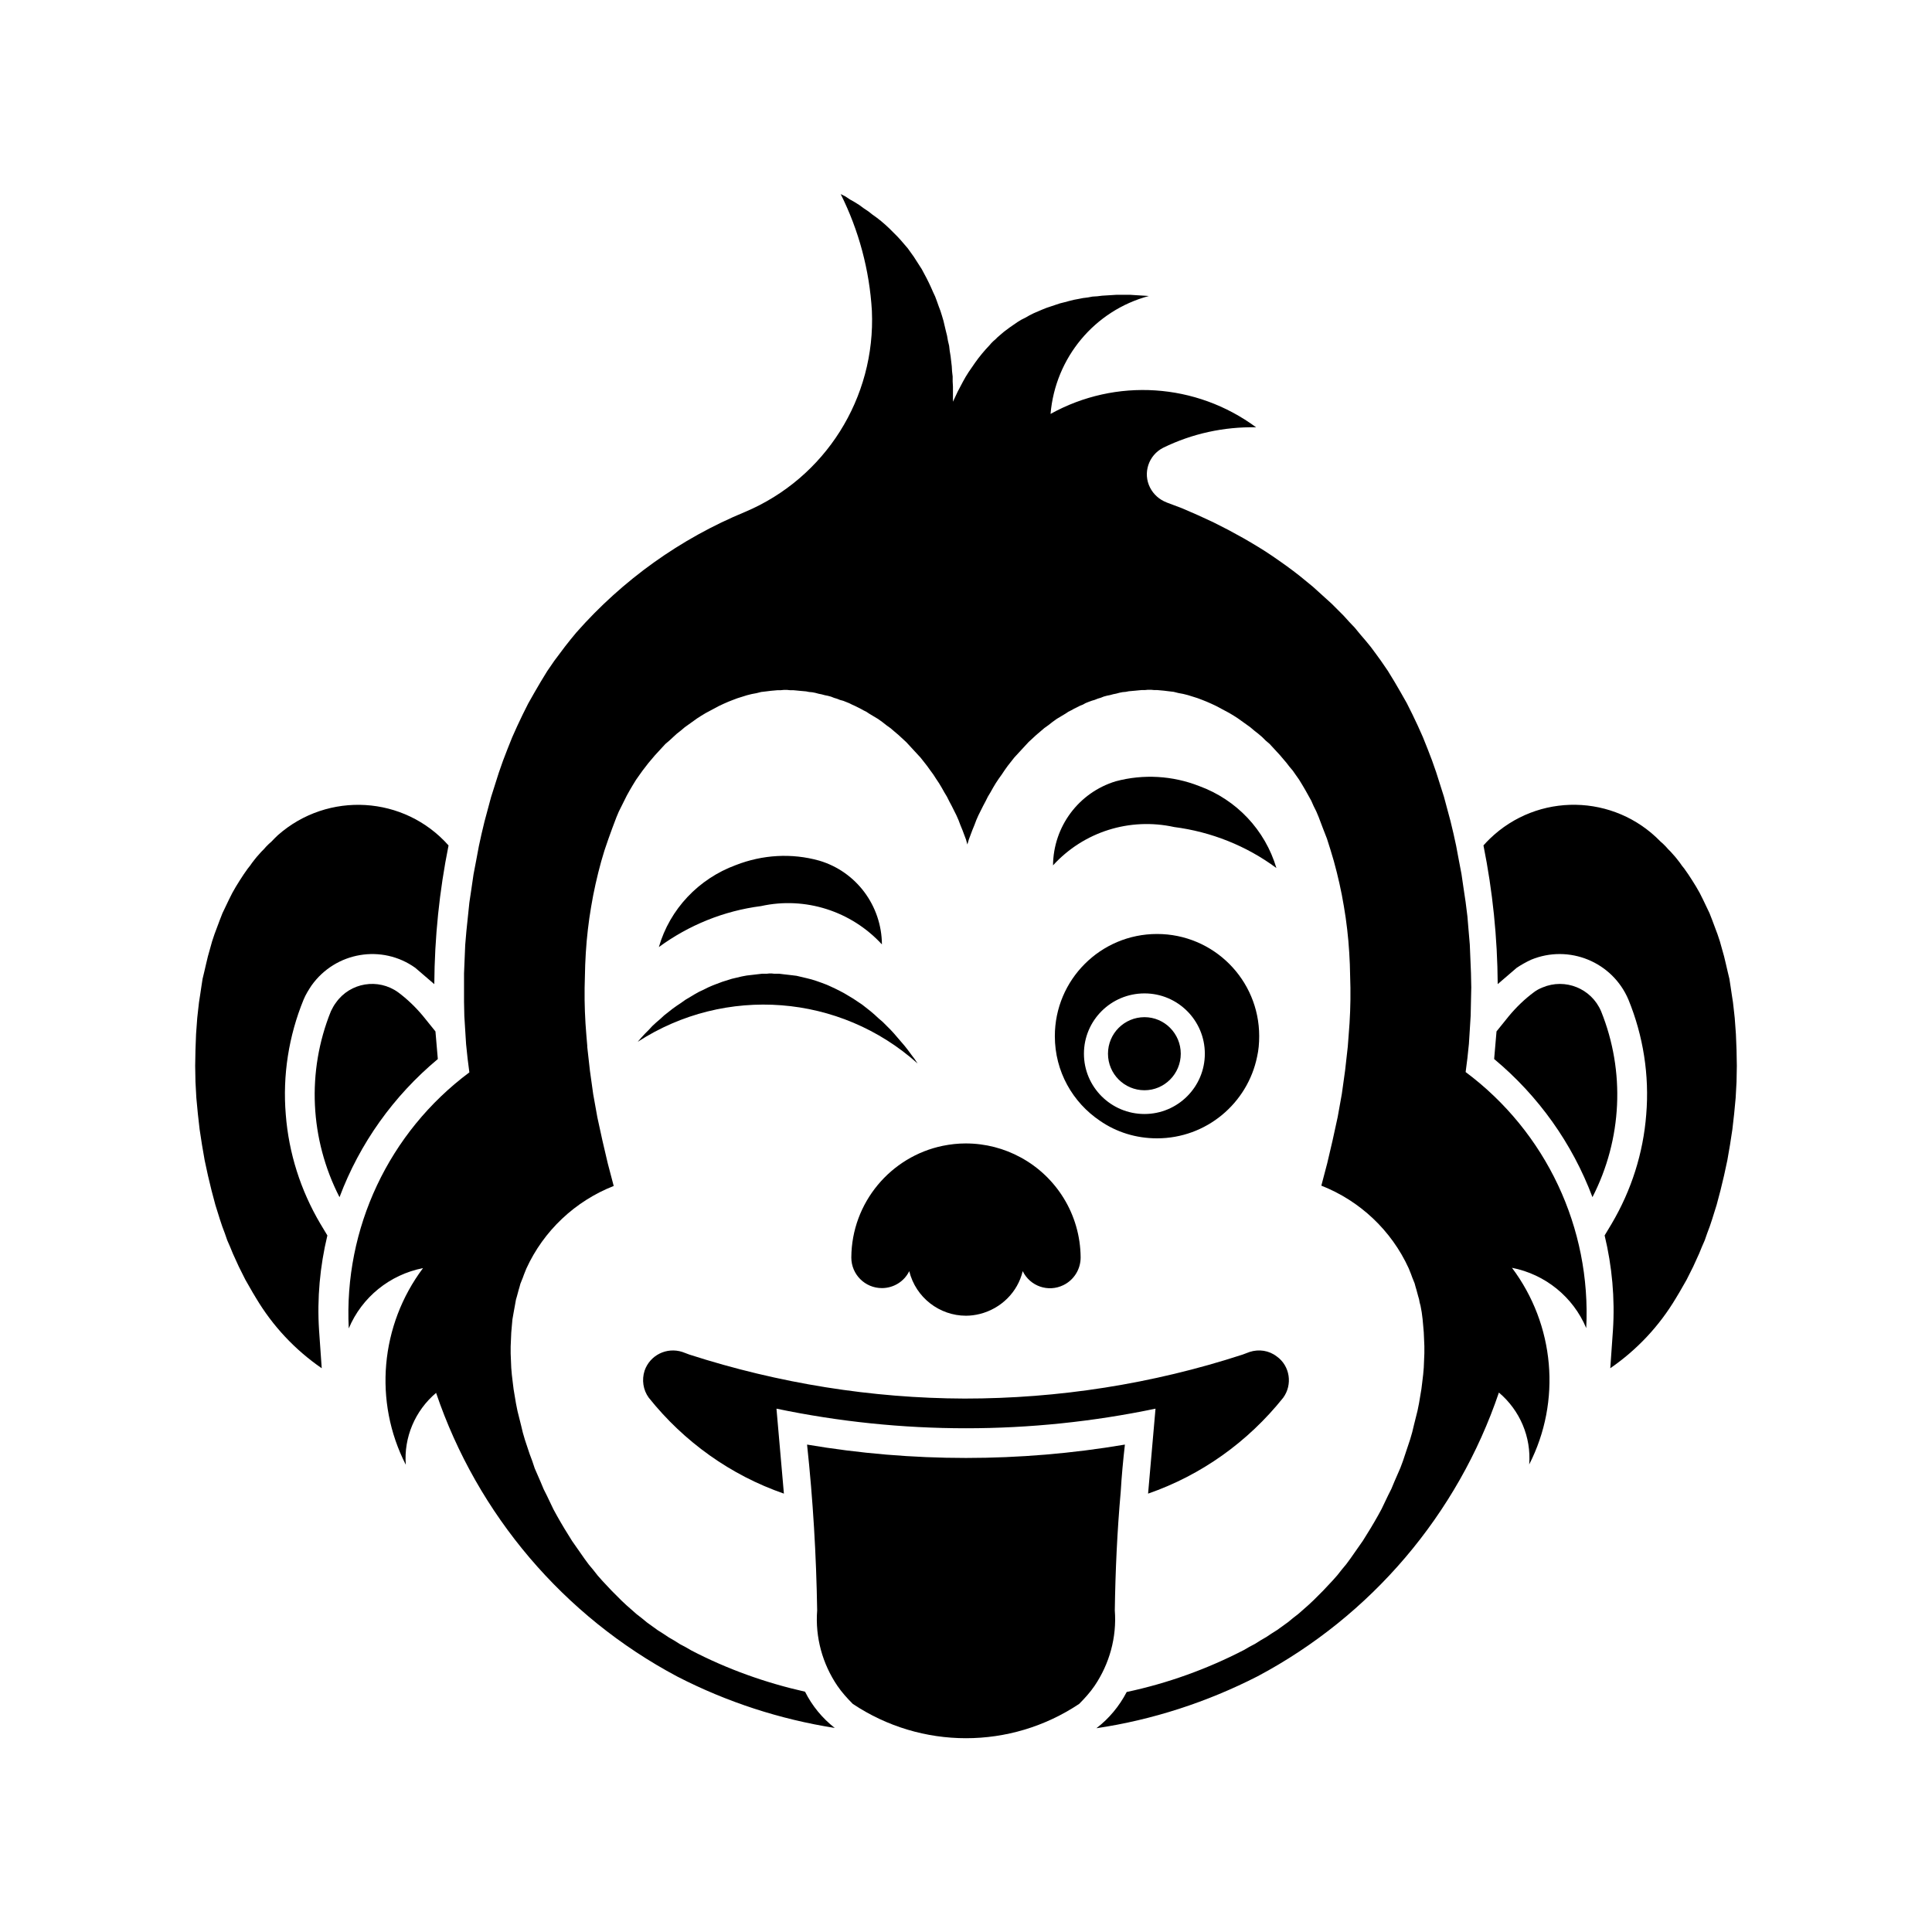<?xml version="1.0" encoding="UTF-8"?>
<!-- Uploaded to: ICON Repo, www.iconrepo.com, Generator: ICON Repo Mixer Tools -->
<svg fill="#000000" width="800px" height="800px" version="1.1" viewBox="144 144 512 512" xmlns="http://www.w3.org/2000/svg">
 <g>
  <path d="m604.2 422.21 0.078 4.25-0.078 4.25-0.234 4.25-0.395 4.172-0.473 4.172-0.629 4.094-0.707 4.094-0.867 4.016-0.945 3.938-1.023 3.856-1.18 3.777-0.629 1.891-0.707 1.891-0.629 1.812-0.789 1.812-0.707 1.73-1.578 3.461-1.734 3.461-1.891 3.305-0.945 1.574c-4.41 7.398-10.312 13.699-17.398 18.578l0.707-10.078c0.551-8.422-0.234-16.926-2.203-25.113l1.891-3.148c5.195-8.816 8.344-18.656 9.133-28.891 0.867-10.391-0.789-20.859-4.723-30.465-4.25-9.996-15.742-14.719-25.82-10.547-1.34 0.629-2.598 1.34-3.777 2.125l-5.039 4.328c-0.078-12.359-1.34-24.641-3.777-36.762 0.551-0.629 1.102-1.18 1.652-1.73 12.754-12.359 32.984-11.965 45.266 0.707l0.707 0.629 0.707 0.707 0.629 0.707 0.629 0.629 1.258 1.414 0.629 0.789 0.551 0.707 0.551 0.789 0.629 0.789 1.102 1.574 1.023 1.574 1.023 1.652 0.945 1.652 0.867 1.73 1.734 3.625 0.707 1.812 1.414 3.781 0.629 1.891 1.102 3.938 0.473 1.969 0.473 2.047 0.473 1.969 0.316 2.047 0.316 2.125 0.316 2.047 0.234 2.047 0.234 2.125 0.312 4.25z"/>
  <path d="m568.3 411.98c6.453 15.98 5.59 33.93-2.281 49.277-5.352-14.25-14.328-26.844-26.055-36.605l0.629-7.32 3.305-4.094c1.969-2.363 4.172-4.488 6.613-6.297 0.707-0.551 1.496-0.945 2.281-1.258 5.984-2.519 12.91 0.234 15.508 6.297z"/>
  <path d="m453.13 277.14 4.172 1.574 4.172 1.812 4.094 1.891 4.016 2.047 4.016 2.203 1.891 1.102 1.969 1.18 1.891 1.18 1.891 1.258 1.812 1.258 1.891 1.34 1.812 1.34 1.73 1.34 3.461 2.836 4.957 4.488 3.148 3.148 1.496 1.652 1.496 1.574 1.418 1.73 1.418 1.652 1.418 1.73 1.34 1.812 1.258 1.73 1.891 2.754 1.73 2.832 1.652 2.832 1.652 2.914 1.496 2.992 1.418 2.992 1.34 2.992 1.258 3.148 1.18 3.07 1.102 3.148 2.047 6.453 1.734 6.453 0.789 3.305 0.707 3.227 0.707 3.777 0.707 3.699 0.551 3.777 0.551 3.699 0.473 3.777 0.316 3.777 0.316 3.699 0.312 7.555 0.078 3.777-0.082 3.711-0.078 3.777-0.234 3.777-0.234 3.699-0.395 3.777-0.473 3.699c21.332 15.902 33.297 41.328 31.961 67.855-3.465-8.266-10.863-14.25-19.68-15.98 11.336 15.113 13.145 35.344 4.566 52.113 0.551-7.242-2.441-14.328-8.031-19.051-10.941 32.273-33.852 59.199-63.922 75.18-13.383 6.848-27.867 11.57-42.746 13.777 3.305-2.519 6.062-5.824 8.031-9.605 10.785-2.281 21.254-6.062 31.016-11.098l1.496-0.867 1.496-0.789 1.496-0.945 1.496-0.867 1.418-0.945 1.496-0.945 2.836-2.047 1.34-1.102 1.418-1.102 2.68-2.359 1.34-1.258 2.516-2.516 2.516-2.68 1.258-1.418 1.18-1.496 1.18-1.418 1.102-1.496 3.305-4.723 2.047-3.305 1.023-1.73 0.945-1.652 0.945-1.73 1.734-3.625 0.867-1.73 0.789-1.891 1.578-3.625 0.707-1.891 1.887-5.672 0.551-1.891 0.473-1.969 0.945-3.781 0.395-1.969 0.633-3.781 0.234-1.891 0.234-1.969 0.156-1.812 0.156-3.781v-1.891l-0.156-3.625-0.156-1.812-0.156-1.73-0.234-1.812-0.316-1.73-0.234-0.867-0.156-0.867-0.234-0.789-0.469-1.734-0.234-0.789-0.234-0.867-0.633-1.578-0.316-0.867-0.633-1.578c-4.566-9.996-12.91-17.871-23.145-21.883l1.574-5.984 1.418-6.062 1.34-6.141 1.102-6.141 0.867-6.219 0.707-6.297 0.234-3.07 0.234-3.148 0.156-3.148 0.078-3.07v-3.148l-0.078-3.148-0.078-3.07-0.156-3.07-0.234-3.148-0.316-3.07-0.395-3.07-0.473-2.992-0.551-3.07-0.629-2.992-0.707-2.992-0.789-2.992-0.867-2.914-0.945-2.992-1.102-2.832-1.102-2.914-0.629-1.496-0.707-1.418-0.629-1.418-1.578-2.836-0.789-1.34-0.867-1.418-0.945-1.34-0.719-1.035-0.867-1.023-0.789-1.023-1.734-2.047-0.945-1.023-0.867-0.945-0.945-1.023-1.023-0.867-0.945-0.945-1.023-0.867-1.102-0.867-1.023-0.867-3.305-2.367-1.102-0.707-1.18-0.707-3.539-1.887-1.18-0.551-1.258-0.551-1.18-0.473-1.258-0.473-2.516-0.789-1.258-0.316-1.258-0.234-1.258-0.316-1.34-0.156-1.258-0.156-1.734-0.156h-0.789l-0.867-0.078h-0.867l-0.789 0.078h-0.867l-0.867 0.078-0.789 0.078-1.734 0.156-0.789 0.156-0.867 0.078-0.789 0.156-0.867 0.234-0.789 0.156-0.867 0.234-0.789 0.156-0.867 0.234-0.789 0.316-0.789 0.234-0.789 0.316-0.789 0.234-0.867 0.316-0.789 0.316-0.707 0.395-0.789 0.316-1.578 0.789-0.707 0.395-0.789 0.395-0.707 0.473-2.359 1.414-1.102 0.789-1.102 0.867-1.102 0.789-1.102 0.945-1.023 0.867-2.047 1.891-3.781 4.094-1.734 2.203-0.789 1.102-0.789 1.18-0.789 1.102-0.789 1.18-0.707 1.18-0.707 1.258-0.707 1.18-0.629 1.258-0.629 1.18-1.258 2.516-0.551 1.258-0.473 1.258-0.551 1.34-0.945 2.516-0.395 1.34-0.359-1.305-0.945-2.516-0.551-1.34-0.473-1.258-0.551-1.258-1.258-2.516-0.629-1.18-0.629-1.258-0.707-1.18-0.707-1.258-0.707-1.18-0.789-1.18-0.707-1.102-0.867-1.18-0.789-1.102-1.734-2.203-3.781-4.094-2.047-1.891-1.023-0.867-1.102-0.945-1.102-0.789-1.102-0.867-1.102-0.789-2.359-1.414-0.707-0.473-0.789-0.395-0.707-0.395-1.578-0.789-0.707-0.316-0.789-0.395-1.578-0.633-0.867-0.234-0.789-0.316-0.789-0.234-0.789-0.316-0.867-0.234-0.789-0.156-0.867-0.234-0.789-0.156-0.867-0.234-0.789-0.156-0.867-0.078-0.789-0.156-1.734-0.156-0.789-0.078-0.867-0.078h-0.867l-0.789-0.078h-0.867l-0.867 0.078h-0.789l-1.734 0.156-1.258 0.156-1.34 0.156-1.258 0.316-1.258 0.234-1.258 0.316-2.516 0.789-1.258 0.473-1.152 0.453-1.258 0.551-1.18 0.551-3.539 1.887-1.18 0.707-1.102 0.707-3.305 2.367-1.023 0.867-1.102 0.867-0.945 0.867-1.023 0.945-1.023 0.867-0.945 1.023-0.867 0.945-0.945 1.023-1.734 2.047-1.578 2.047-0.789 1.102-0.945 1.34-0.867 1.418-0.789 1.34-0.789 1.418-2.121 4.254-0.629 1.496-1.102 2.914-1.023 2.832-1.023 2.992-0.867 2.914-0.789 2.992-0.707 2.992-0.629 2.992-0.551 3.07-0.473 2.992-0.395 3.07-0.316 3.07-0.234 3.148-0.156 3.07-0.078 3.07-0.078 3.148v3.148l0.078 3.07 0.156 3.148 0.234 3.148 0.234 2.754v0.316l0.707 6.297 0.867 6.219 1.102 6.141 1.34 6.141 1.418 6.062 1.574 5.984c-10.234 4.016-18.578 11.887-23.145 21.883l-0.633 1.578-0.316 0.867-0.633 1.578-0.234 0.867-0.234 0.789-0.469 1.734-0.234 0.789-0.312 1.734-0.316 1.73-0.316 1.812-0.156 1.73-0.156 1.812-0.156 3.625v1.891l0.156 3.781 0.156 1.812 0.234 1.969 0.234 1.891 0.633 3.781 0.395 1.969 0.945 3.781 0.473 1.969 0.551 1.891 1.258 3.781 0.707 1.891 0.629 1.891 1.578 3.625 0.789 1.891 0.867 1.73 1.734 3.625 0.945 1.73 0.945 1.652 1.023 1.73 2.047 3.305 3.305 4.723 1.102 1.496 1.18 1.418 1.18 1.496 1.258 1.418 2.516 2.68 2.516 2.516 1.34 1.258 2.68 2.359 1.418 1.102 1.34 1.102 2.836 2.047 1.496 0.945 1.418 0.945 1.496 0.867 1.496 0.945 1.496 0.789 1.496 0.867c9.523 4.961 19.68 8.582 30.148 10.941 1.891 3.777 4.566 7.008 7.871 9.605-14.484-2.281-28.574-6.848-41.723-13.617-30.07-15.98-52.98-42.902-63.922-75.18-5.59 4.723-8.582 11.809-8.031 19.051-8.582-16.766-6.769-37 4.566-52.113-8.816 1.73-16.215 7.715-19.68 15.98-1.34-26.527 10.629-51.957 31.961-67.855l-0.473-3.699-0.395-3.777-0.234-3.699-0.234-3.777-0.078-3.777v-7.477l0.312-7.555 0.316-3.699 0.789-7.555 0.551-3.699 0.551-3.777 0.707-3.699 0.707-3.777 0.707-3.227 0.789-3.305 1.734-6.453 2.047-6.453 1.102-3.148 1.18-3.07 1.258-3.148 1.34-2.992 1.418-2.992 1.496-2.992 1.652-2.914 1.652-2.832 1.73-2.832 1.891-2.754 2.836-3.781 1.496-1.891 1.496-1.812c12.281-13.934 27.551-24.875 44.715-31.961 21.254-8.973 34.637-30.23 33.613-53.293-0.629-10.785-3.465-21.332-8.266-30.938l1.258 0.629 1.18 0.789 1.258 0.707 1.258 0.789 1.18 0.867 1.18 0.789 1.102 0.867 1.184 0.848 1.102 0.867 1.102 0.945 1.102 1.023 2.047 2.047 0.945 1.023 1.891 2.203 1.578 2.203 2.121 3.305 1.258 2.359 0.629 1.258 0.551 1.18 0.551 1.258 0.551 1.18 0.473 1.258 0.473 1.34 0.473 1.258 0.395 1.258 0.395 1.34 0.633 2.68 0.316 1.258 0.234 1.34 0.316 1.34 0.156 1.34 0.234 1.418 0.312 2.68 0.078 1.34 0.156 1.34v1.34l0.078 1.34v4.019l1.258-2.68 1.414-2.68 0.707-1.258 0.789-1.258 1.734-2.516 0.867-1.18 0.945-1.18 0.945-1.102 1.023-1.102 0.473-0.551 0.551-0.551 0.551-0.473 0.551-0.551 1.652-1.418 0.629-0.473 0.945-0.707 2.047-1.414 1.023-0.629 1.102-0.551 1.102-0.629 1.102-0.551 2.203-0.945 1.18-0.473 3.539-1.184 1.258-0.316 1.18-0.316 1.258-0.316 1.258-0.234 1.18-0.234 1.258-0.156 1.258-0.234 1.258-0.078 1.258-0.156 3.773-0.234h3.773l1.18 0.078 2.516 0.156 1.18 0.078c-14.406 3.856-24.797 16.375-26.055 31.25 17.32-9.605 38.574-8.188 54.473 3.543-8.5-0.156-16.926 1.652-24.641 5.434-3.856 1.969-5.434 6.691-3.465 10.547 0.91 1.793 2.484 3.199 4.371 3.918z"/>
  <path d="m482.34 503.46c3.543 2.519 4.25 7.477 1.73 10.941-9.367 11.73-21.727 20.547-35.816 25.426l1.969-22.516c-33.141 6.926-67.305 6.926-100.45 0l1.969 22.516c-14.09-4.879-26.449-13.699-35.816-25.426-1.496-2.047-1.891-4.723-1.102-7.164 1.418-4.094 5.824-6.297 9.996-4.961l1.891 0.707c23.695 7.637 48.336 11.57 72.895 11.652 24.875 0 49.75-3.856 73.684-11.652l1.891-0.707c2.434-0.785 5.109-0.398 7.156 1.184z"/>
  <path d="m477.7 418.59c0 1.891-0.156 3.699-0.551 5.434-2.519 12.359-13.461 21.648-26.527 21.648-5.59 0-10.785-1.652-15.113-4.644-7.242-4.879-11.965-13.066-11.965-22.434 0-14.957 12.121-27.078 27.078-27.078 14.957-0.008 27.078 12.117 27.078 27.074zm-14.406 4.652c0-8.816-7.164-15.98-15.98-15.98-8.895 0-16.059 7.164-16.059 15.98s7.164 15.98 16.059 15.98c8.816-0.008 15.98-7.172 15.98-15.98z"/>
  <path d="m461.79 352.31c9.918 3.621 17.477 11.652 20.469 21.727-7.949-5.902-17.32-9.605-27.078-10.863-11.809-2.598-24.008 1.258-32.117 10.156 0.078-10.234 6.769-19.285 16.609-22.277 7.32-1.969 15.113-1.496 22.117 1.258z"/>
  <path d="m447.31 413.56c5.273 0 9.605 4.328 9.605 9.684 0 5.352-4.328 9.684-9.605 9.684-5.352 0-9.684-4.328-9.684-9.684 0-5.363 4.332-9.684 9.684-9.684z"/>
  <path d="m442.11 526.83c-0.473 4.172-0.867 8.344-1.102 12.438-0.945 10.547-1.418 21.02-1.574 31.488 0.551 7.164-1.418 14.168-5.352 19.996-1.18 1.73-2.598 3.305-4.094 4.801-18.184 12.121-41.801 12.121-59.984 0-1.496-1.496-2.914-3.07-4.094-4.801-3.938-5.824-5.902-12.832-5.352-19.996-0.234-14.641-1.102-29.285-2.676-43.926 27.863 4.723 56.359 4.723 84.227 0z"/>
  <path d="m430.38 477.25c0 3.148-1.812 5.984-4.566 7.32-4.016 1.969-8.816 0.316-10.785-3.699-1.34 5.59-5.746 9.918-11.336 11.336-1.258 0.316-2.519 0.473-3.699 0.473-7.008 0-13.305-4.801-15.035-11.809-1.34 2.754-4.172 4.488-7.242 4.488-4.488 0-8.109-3.621-8.109-8.109 0.078-14.562 10.469-26.766 24.246-29.598 1.969-0.395 3.938-0.629 6.062-0.629 5.273 0 10.234 1.34 14.562 3.699 9.449 5.109 15.824 15.105 15.902 26.527z"/>
  <path d="m386.38 424.65 0.789 1.18c-20.547-18.422-50.934-20.781-74.156-5.746l0.945-1.102 0.945-1.023 1.023-1.023 0.945-1.023 1.023-0.945 1.102-0.945 1.023-0.945 2.203-1.734 1.102-0.789 1.18-0.789 1.102-0.789 2.359-1.414 1.258-0.707 1.18-0.551 1.258-0.629 1.258-0.551 2.516-0.945 2.516-0.789 2.68-0.633 1.258-0.234 4.019-0.469h1.258l0.707-0.078h0.629l0.707 0.078h1.336l1.258 0.156 0.707 0.078 1.34 0.156 1.258 0.156 2.68 0.633 1.258 0.316 1.258 0.395 1.34 0.473 1.258 0.473 1.258 0.551 1.18 0.551 1.258 0.629 1.18 0.629 2.359 1.414 2.359 1.578 2.203 1.734 1.102 0.945 1.023 0.945 1.102 0.945 2.047 2.047 0.945 1.023 2.836 3.305 0.867 1.102 0.867 1.18z"/>
  <path d="m361.11 372.08c9.84 2.914 16.531 11.965 16.609 22.199-8.109-8.816-20.309-12.754-32.039-10.156-9.84 1.258-19.129 5.039-27.078 10.863 2.914-10.078 10.547-18.105 20.387-21.727 7.086-2.762 14.801-3.234 22.121-1.18z"/>
  <path d="m259.4 417.34 0.629 7.32c-11.73 9.762-20.703 22.355-26.055 36.605-7.871-15.352-8.738-33.297-2.281-49.277 0.395-0.789 0.789-1.574 1.34-2.281 3.777-5.352 11.18-6.535 16.453-2.754 2.441 1.812 4.644 3.938 6.613 6.297z"/>
  <path d="m262.87 368.05c-2.441 12.121-3.699 24.402-3.777 36.762l-5.039-4.328c-8.816-6.297-21.098-4.25-27.473 4.644-0.789 1.18-1.574 2.441-2.125 3.777-3.938 9.605-5.59 20.074-4.723 30.465 0.789 10.234 3.938 20.074 9.133 28.891l1.891 3.148c-1.969 8.188-2.754 16.688-2.203 25.113l0.707 10.078c-7.086-4.879-12.988-11.18-17.398-18.578l-0.945-1.574-1.891-3.305-1.734-3.461-1.578-3.461-0.707-1.73-0.789-1.812-0.629-1.812-0.707-1.891-0.629-1.891-1.18-3.777-1.023-3.856-0.945-3.938-0.867-4.016-0.707-4.094-0.629-4.094-0.473-4.172-0.395-4.172-0.234-4.25-0.078-4.25 0.078-4.25 0.156-4.172 0.312-4.25 0.234-2.125 0.234-2.047 0.316-2.047 0.316-2.125 0.316-2.047 0.473-1.969 0.473-2.047 0.473-1.969 1.102-3.938 0.629-1.891 1.414-3.781 0.707-1.812 1.734-3.625 0.867-1.73 0.945-1.652 1.023-1.652 1.023-1.574 1.102-1.574 0.629-0.789 0.551-0.789 0.551-0.707 0.629-0.789 1.258-1.414 0.629-0.629 0.629-0.707 0.707-0.707 0.707-0.629c0.551-0.551 1.102-1.18 1.73-1.73 13.238-11.656 33.469-10.477 45.199 2.75z"/>
 </g>
</svg>